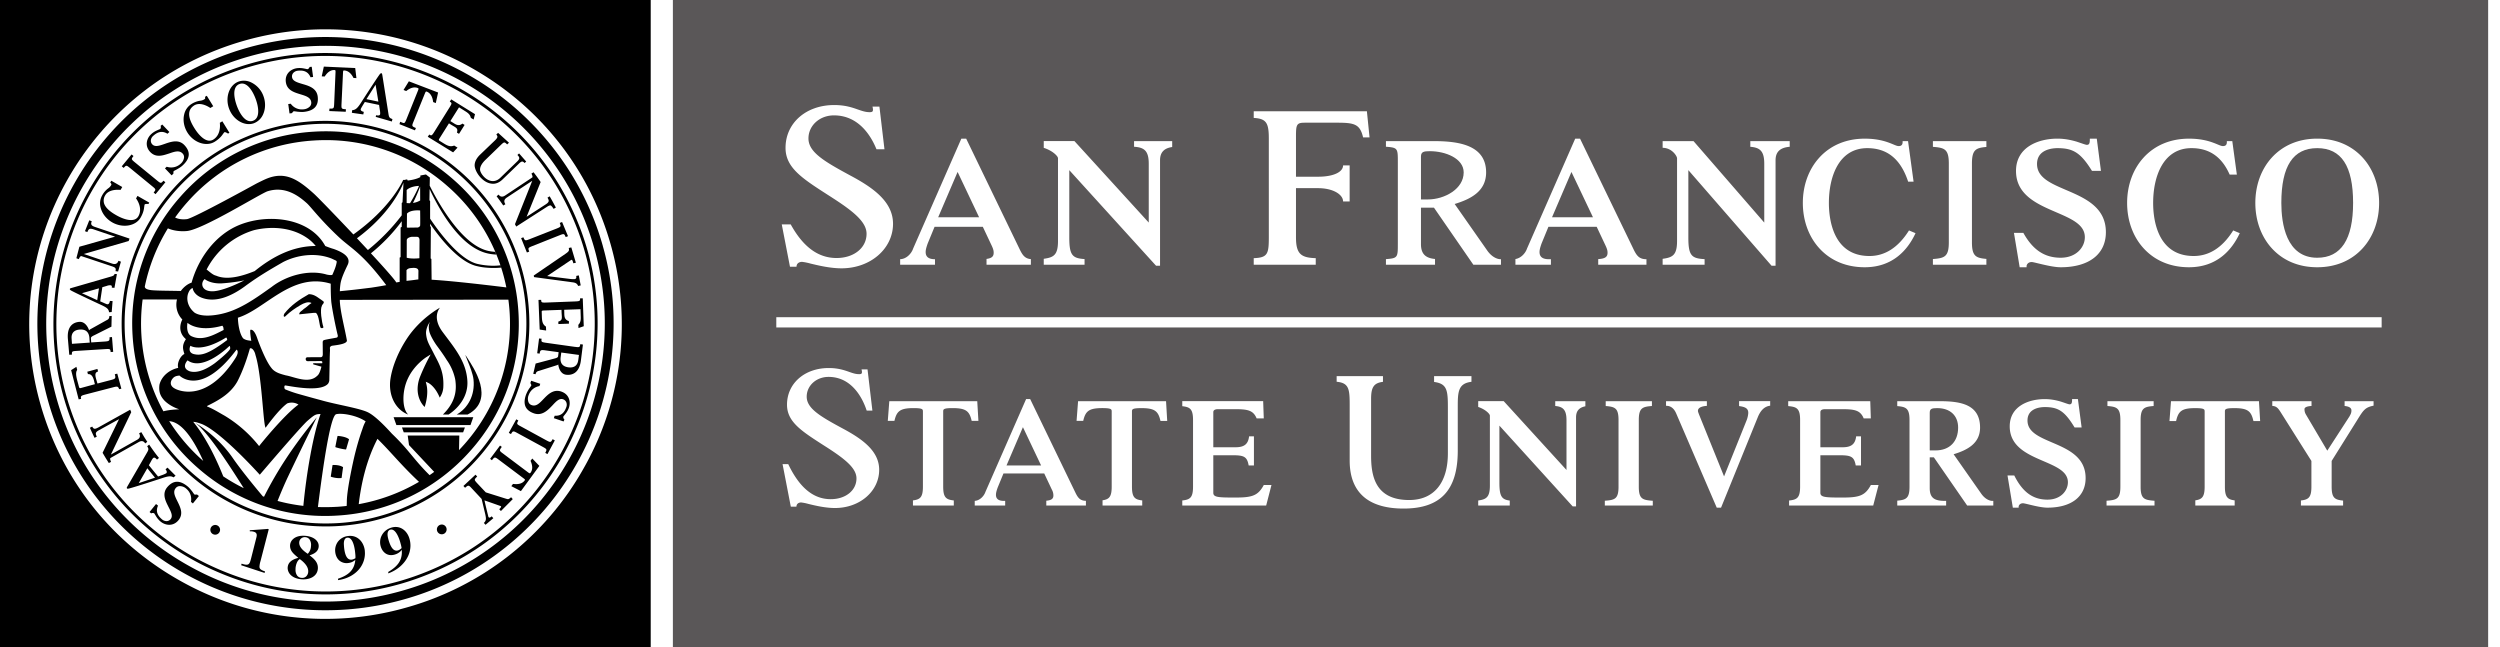 <svg xmlns="http://www.w3.org/2000/svg" width="112" height="29" fill="none" viewBox="0 0 112 29"><g clip-path="url(#a)"><path fill="#231F20" d="m70.401 7.704-.87 2.03h1.834l-.964-2.03ZM45.091 20.854h1.551l-.815-1.717-.736 1.717ZM42.9 7.704l-.87 2.03h1.834l-.963-2.03ZM65.573 7.725c0-.637-.831-.952-1.513-.952-.272 0-.401.024-.401.243v1.919h.311c.737 0 1.603-.464 1.603-1.21ZM86.79 18.284c-.23 0-.338.02-.338.206v1.688h.264c.622 0 1.008-.392 1.008-1.022 0-.538-.358-.872-.933-.872ZM103.812 11.547c1.067 0 1.607-.826 1.607-2.455 0-1.652-.525-2.455-1.607-2.455-1.081 0-1.608.803-1.608 2.455 0 .916.21 2.455 1.608 2.455Z" opacity=".75"/><path fill="#231F20" d="M30.145 0v29h81.324V0H30.145Zm71.636 7.055c.507-.552 1.209-.844 2.031-.844.821 0 1.523.292 2.03.844.479.522.742 1.245.742 2.037 0 .791-.263 1.514-.742 2.036-.507.553-1.209.845-2.03.845-.822 0-1.524-.292-2.031-.845-.479-.522-.742-1.245-.742-2.037 0-.791.263-1.514.742-2.036Zm-5.744 0c.507-.551 1.209-.843 2.03-.843.653 0 1.026.154 1.273.255.108.046.187.078.246.078.119 0 .177-.057.177-.176v-.046H100.008l.004.04.199 1.458h-.323c-.349-.795-.91-1.184-1.71-1.184-1.267 0-1.717 1.268-1.717 2.455 0 .714.176 2.377 1.818 2.377.688 0 1.276-.374 1.748-1.113l.022-.033.035.015.213.09.045.018-.022.044c-.323.676-.976 1.483-2.253 1.483-.821 0-1.523-.292-2.03-.845-.48-.522-.742-1.245-.742-2.036 0-.792.263-1.515.742-2.036Zm-3.933 2.448c-.837-.36-1.787-.77-1.787-1.845 0-1.068 1-1.447 1.857-1.447.275 0 .557.045.863.136l.178.06c.127.044.236.082.277.082.098 0 .132-.06.132-.231v-.046h.311l.006.04.182 1.404h-.402c-.508-.817-.845-1.019-1.547-1.019-.215 0-.915.052-.915.71 0 .606.605.866 1.305 1.166.835.358 1.78.763 1.78 1.89 0 .983-.757 1.57-2.025 1.57-.29 0-.698-.099-.995-.17-.141-.034-.263-.064-.301-.064-.16 0-.232.11-.232.187v.046h-.31l-.006-.038-.25-1.502h.421c.425.766.953 1.114 1.673 1.114.703 0 1.082-.474 1.082-.92 0-.565-.6-.823-1.297-1.123Zm-5.51 2.102c.516-.04.713-.097.713-.746V7.325c0-.65-.197-.707-.713-.746v-.257h2.396v.262c-.467.04-.647.12-.647.74v3.535c0 .62.18.7.647.74v.262h-2.396v-.256Zm-5.083-4.55c.507-.551 1.209-.843 2.03-.843.654 0 1.026.154 1.273.255.108.046.187.078.246.078.118 0 .177-.057.177-.176v-.046H85.481l.005.04.235 1.723.007.052h-.244l-.01-.032c-.335-.988-.932-1.469-1.822-1.469-1.268 0-1.718 1.268-1.718 2.455 0 .714.177 2.377 1.818 2.377.688 0 1.276-.374 1.75-1.113l.02-.033.036.015.213.09.044.018-.02.044c-.324.676-.977 1.483-2.255 1.483-.821 0-1.523-.292-2.03-.845-.479-.522-.743-1.245-.743-2.036 0-.792.264-1.515.744-2.036Zm-7.025-.733h1.383l.014.015 3.156 3.635V7.335c0-.569-.195-.726-.625-.758v-.255h1.765v.254c-.43.035-.634.228-.634.604v4.726h-.178l-.014-.016-3.715-4.268v3.015c0 .814.142.942.728.972v.252h-1.88v-.266c.43-.06.646-.147.646-.792V7.091c0-.096-.23-.469-.646-.469v-.3Zm-6.596 5.283c.248-.038.45-.26.521-.472l2.146-4.894.012-.028h.218l.011.026 2.403 4.968c.138.275.257.407.56.408v.248H71.6v-.253c.308-.019.418-.098.418-.282 0-.076-.007-.146-.085-.314l-.401-.851h-2.163l-.311.757-.01.029c-.039.118-.077.23-.077.346 0 .215.138.32.423.32h.087v.248h-1.59v-.256Zm-5.799-5.283h2.132c1.115 0 2.355.17 2.355 1.402 0 .856-.705 1.2-1.409 1.415l1.45 2.072c.202.296.448.402.61.402h.014v.248H66.006l-.013-.02-1.751-2.537h-.583v1.632c0 .475.243.629.63.666v.259H62.09v-.252c.546-.04.533-.078.533-.75V7.324c0-.673.014-.71-.533-.75v-.252Zm-5.924 5.244c.625-.022.676-.193.676-.932V6.211c0-.707-.11-.894-.676-.928v-.299h5.071l.003.043.11 1.08.004.05h-.289l-.008-.037c-.14-.554-.383-.623-1.14-.623h-1.472c-.357 0-.386.09-.386.604v1.816h.99c.711 0 1.12-.22 1.12-.507h.294v1.616h-.294c0-.315-.455-.596-1.12-.596h-.99v2.204c0 .744.226.912.885.932v.295h-2.778v-.295Zm-9.407.028c.425-.06.638-.15.638-.79V7.09c0-.096-.247-.343-.638-.466v-.303h1.375l.014.015 3.315 3.635V7.335c0-.582-.206-.734-.658-.76v-.253h1.708v.265c-.369.053-.544.245-.544.593v4.726h-.178l-.014-.016-3.874-4.267v3.014c0 .793.135.935.684.969v.255H46.76v-.267Zm-6.434.018c.276-.006.507-.248.583-.478l2.147-4.895.012-.028h.217l.012.026 2.402 4.968c.126.251.237.382.484.403v.253h-1.987v-.262c.233-.03.32-.11.32-.273 0-.076-.007-.146-.085-.314l-.401-.851h-2.162l-.312.757-.01.029c-.038.118-.077.23-.077.346 0 .214.137.319.418.32v.248h-1.561v-.249Zm-3.065-2.77-.183-.117c-1.136-.73-1.887-1.212-1.886-2.102 0-1.11.917-1.917 2.18-1.917.49 0 .806.11 1.059.199.186.065.347.121.533.121.063 0 .106-.012.125-.036.023-.027.026-.079.01-.158l-.011-.056h.309l.006.041.221 1.87h-.358c-.234-.579-.786-1.518-1.905-1.518-.64 0-1.142.454-1.142 1.034 0 .616.713 1.032 1.875 1.66.994.53 1.914 1.16 1.914 2.161 0 1.12-1.013 1.997-2.307 1.997-.51 0-1.042-.129-1.394-.214a2.418 2.418 0 0 0-.378-.076c-.108 0-.224.056-.242.18l-.005.04h-.291l-.007-.037-.361-1.86h.402c.557 1.01 1.23 1.505 2.053 1.505.778 0 1.344-.456 1.344-1.084 0-.527-.573-.998-1.56-1.632Zm.147 13.917c-.438 0-.893-.11-1.195-.184a2.082 2.082 0 0 0-.324-.065c-.092 0-.191.048-.206.155l-.005.034h-.249l-.007-.033-.354-1.826-.01-.047h.256l.01.023c.503 1.041 1.122 1.547 1.894 1.547.667 0 1.152-.391 1.152-.93 0-.451-.49-.854-1.338-1.399l-.157-.1c-.974-.626-1.617-1.04-1.617-1.803 0-.952.786-1.643 1.869-1.643.42 0 .69.094.908.17.159.056.297.105.457.105.054 0 .09-.01.107-.031.019-.023.022-.067.008-.136l-.01-.047H38.865l.004.035.209 1.766.005.044h-.255l-.01-.026c-.148-.447-.612-1.483-1.699-1.483-.549 0-.979.39-.979.886 0 .528.611.885 1.608 1.423.852.456 1.64.995 1.639 1.853 0 .96-.869 1.712-1.978 1.712Zm5.27-4.476c-.405 0-.423.051-.423.15v3.369c0 .492.134.581.475.618v.228H40.9v-.23c.32-.04.447-.137.447-.616v-3.369c0-.098-.018-.15-.423-.15-.61 0-.755.146-.854.573h-.297l.065-.848.003-.035h3.94l.002.035.05.848h-.301c-.099-.428-.243-.573-.854-.573Zm5.97 4.365h-1.774v-.216c.232-.02.318-.088.318-.236a.542.542 0 0 0-.071-.265l-.339-.719h-1.827l-.263.64-.008.024c-.033.1-.065.194-.065.293 0 .182.117.271.358.271h.055v.209h-1.364v-.21c.227-.013.416-.215.48-.404L45.96 17.9l.01-.023h.182l.01.023 2.028 4.194c.115.229.215.338.459.343v.21Zm3.341-3.791c-.098-.428-.242-.573-.853-.573-.405 0-.424.051-.424.15v3.369c0 .484.13.579.46.616v.23h-1.778v-.236c.294-.043.41-.152.41-.61v-3.37c0-.098-.018-.15-.423-.15-.61 0-.754.146-.853.573h-.298l.065-.848.003-.035H52.238l.003.036.05.848h-.302Zm4.743 3.762-.008.03h-3.758v-.228c.347-.036.482-.124.482-.619v-2.984c0-.494-.135-.582-.482-.62v-.226h3.625v.037l.026.734h-.321c-.15-.363-.4-.412-.978-.412h-.746c-.216 0-.216.105-.216.14v1.566h.999c.385 0 .564-.14.604-.49h.217v1.306h-.236c-.07-.396-.207-.458-.726-.458h-.858v1.68c0 .206.221.215.989.215.754 0 1.016-.083 1.273-.562h.344l-.23.891Zm9.19-5.514c-.584.07-.614.433-.614 1.088v1.998c0 1.77-.771 2.593-2.429 2.593-.743 0-1.324-.161-1.727-.479-.455-.36-.686-.92-.686-1.665V18.15c0-.717-.031-.995-.584-1.047v-.251h2.075v.255c-.415.05-.532.246-.532.77v2.537c0 .925.195 1.987 1.708 1.987 1.1 0 1.732-.763 1.732-2.094v-2.049c0-.772-.033-1.07-.618-1.146v-.26h1.674v.252Zm5.102 1.097c-.281.055-.417.213-.417.494v3.991H70.457l-.012-.013-3.272-3.606v2.547c0 .612.096.765.464.81v.224h-1.413v-.227c.347-.05.523-.132.523-.666v-3.135c0-.079-.203-.284-.523-.389v-.26h1.144l.011.013 2.8 3.07v-2.228c0-.47-.157-.608-.504-.638v-.216h1.35v.23Zm3.02 4.446h-2.148v-.215c.445-.032.614-.076.614-.63v-2.984c0-.537-.16-.595-.574-.629v-.217h2.07v.216c-.425.034-.588.087-.588.63v2.984c0 .558.172.598.627.632v.213Zm5.26-4.637v.164l-.031.005c-.232.04-.404.21-.528.521l-1.632 4.018-.01.024H76.91l-.01-.023-1.81-4.205c-.121-.276-.3-.334-.428-.334h-.024v-.208h1.83v.21c-.151.01-.4.052-.4.222 0 .036.015.073.03.113l.015.042 1.125 2.783 1.002-2.493c.053-.123.082-.277.082-.36 0-.212-.174-.265-.411-.298v-.22h1.394v.039Zm4.624 4.608-.007.03h-3.77v-.226c.355-.036.494-.121.494-.62v-2.985c0-.519-.148-.59-.533-.625v-.22h3.675l.002.036.024.734h-.32c-.15-.363-.399-.412-.979-.412h-.745c-.216 0-.216.105-.216.14v1.566h.999c.385 0 .563-.14.604-.49h.217v1.306h-.236c-.07-.396-.208-.458-.727-.458h-.857v1.68c0 .206.221.215.989.215.753 0 1.016-.083 1.273-.562h.345l-.232.891Zm5.372-.14v.17h-1.171l-.011-.017-1.48-2.142h-.186v1.379c0 .477.256.571.698.571h.037V22.649h-2.19v-.22c.395-.035.549-.102.549-.626v-2.984c0-.526-.154-.592-.549-.626v-.22h1.897c.942 0 1.813.142 1.813 1.183 0 .722-.59 1.012-1.185 1.194l1.226 1.75c.17.25.377.34.514.34h.038v.038Zm2.427.264c-.246 0-.59-.083-.84-.144-.12-.029-.223-.053-.255-.053-.136 0-.197.093-.197.158v.04h-.26l-.005-.034-.234-1.41h.303c.371.747.837 1.084 1.488 1.084.594 0 .915-.4.915-.778 0-.477-.508-.695-1.096-.948-.708-.304-1.51-.65-1.51-1.558 0-.901.846-1.22 1.568-1.22.232 0 .471.036.73.114l.15.05c.106.038.199.07.234.07.082 0 .111-.052.111-.196v-.039h.262l.004.034.162 1.237h-.315c-.446-.734-.73-.913-1.338-.913-.181 0-.772.044-.772.6 0 .513.51.732 1.102.986.705.301 1.502.644 1.502 1.595 0 .83-.64 1.325-1.71 1.325Zm4.795-.095h-2.149v-.215c.448-.032.62-.075.62-.63v-2.984c0-.539-.161-.595-.58-.63v-.216h2.07v.216c-.421.034-.583.09-.583.63v2.984c0 .556.172.598.622.631v.214Zm4.432-3.784c-.099-.433-.24-.58-.854-.58-.406 0-.424.052-.424.15v3.37c0 .472.123.573.437.613v.232H98.35v-.234c.298-.043.418-.15.418-.612v-3.37c0-.098-.02-.149-.424-.149-.613 0-.756.146-.855.58h-.297l.066-.856.003-.035h3.941l.001.036.052.855h-.301Zm5.382-.853v.162l-.031.007c-.35.076-.433.208-.678.6l-.042.068-1.127 1.802v1.153c0 .51.144.587.513.623v.223h-1.89v-.228c.337-.038.47-.13.47-.618V20.65l-1.373-2.177c-.134-.213-.207-.275-.38-.289v-.21h1.758v.213c-.153.01-.315.043-.315.143 0 .096.021.171.072.253l.949 1.607.992-1.531.004-.008c.054-.097.086-.155.086-.265 0-.112-.104-.178-.306-.198v-.215h1.298v.038Zm.362-3.341h-71.92v-.459h71.92v.459Z" opacity=".75"/><path fill="#000" d="M0 0v29h29.152V0H.001Zm26.153 20.971a13.164 13.164 0 0 1-7.972 6.254 13.233 13.233 0 0 1-10.08-1.19C5.005 24.31 2.77 21.493 1.809 18.1-.177 11.095 3.938 3.789 10.98 1.813a13.243 13.243 0 0 1 10.085 1.195c3.096 1.725 5.33 4.542 6.29 7.932a13.05 13.05 0 0 1-1.202 10.031Z"/><path fill="#000" d="M9.62 23.52a.217.217 0 1 0 .042.432.217.217 0 0 0 .196-.237.218.218 0 0 0-.238-.196ZM19.804 23.5a.218.218 0 1 0-.026.436.217.217 0 0 0 .23-.204.218.218 0 0 0-.204-.233ZM12.04 23.71l-.042-.013.004-.004c-.016.005-.113.012-.703.054l-.111.01.004.048a.462.462 0 0 1 .191.022c.052.016.087.043.104.078.03.061.01.14-.017.238l-.217.858c-.074.282-.095.36-.429.251l-.02.07c.012.005 1.04.343 1.05.345l.019-.068c-.142-.047-.206-.086-.234-.142a.16.16 0 0 1-.015-.065.958.958 0 0 1 .046-.252l.37-1.43ZM13.703 24.007c-.313-.03-.485.062-.575.146a.401.401 0 0 0-.132.256c-.018.255.136.386.332.551l.036.03-.022.007c-.298.085-.438.216-.454.425-.012.172.104.479.61.53.337.031.714-.105.742-.477.017-.248-.128-.411-.353-.582l-.019-.014.023-.008c.25-.081.372-.204.386-.385.018-.246-.218-.444-.574-.479Zm.105 1.612a.306.306 0 0 1-.093.205.263.263 0 0 1-.21.064.262.262 0 0 1-.191-.1.434.434 0 0 1-.075-.254l.002-.085c.01-.116.06-.33.187-.398l.002-.002h.006l.002.003c.26.192.385.383.37.567Zm.125-1.16a.53.53 0 0 1-.14.346l-.003.003h-.007l-.004-.003c-.183-.124-.39-.295-.373-.513a.24.24 0 0 1 .077-.161.252.252 0 0 1 .199-.065.254.254 0 0 1 .183.098.44.44 0 0 1 .068.295ZM15.596 24.013a.658.658 0 0 0-.46.259.654.654 0 0 0-.118.452c.016.159.08.295.182.386a.505.505 0 0 0 .408.112.548.548 0 0 0 .288-.121l.021-.018-.002.03c-.048.417-.291.654-.769.812 0 .005-.001.055-.003.065.416-.055.778-.255.994-.553.14-.194.213-.42.212-.655l-.005-.108c-.038-.368-.306-.715-.748-.661Zm.327.988v.003l-.003.006-.022.011a.373.373 0 0 1-.135.05.21.21 0 0 1-.176-.051c-.091-.08-.149-.252-.175-.525l-.008-.124c0-.1.016-.175.05-.222a.14.14 0 0 1 .101-.06.18.18 0 0 1 .148.05c.154.137.197.515.205.59.013.122.02.19.015.272ZM17.5 23.649a.698.698 0 0 0-.408.358.657.657 0 0 0-.037.467c.076.268.311.483.664.36a.597.597 0 0 0 .264-.18L18 24.63l.001.03.002.102c-.01.37-.203.62-.607.859l-.002.067c.401-.145.722-.423.882-.762.07-.147.107-.3.112-.456a1.084 1.084 0 0 0-.043-.332c-.1-.357-.423-.638-.847-.489Zm.49.903-.001.006-.017.015c-.039.031-.078.064-.128.081a.207.207 0 0 1-.18-.012c-.103-.058-.19-.214-.264-.475-.013-.05-.04-.15-.038-.243.003-.083.03-.161.112-.19.258-.091.424.444.455.552l.006.023c.028.102.045.162.056.24v.003ZM11.376 5.52a.739.739 0 0 0 .408-.39c.113-.246.121-.547.019-.823a1.083 1.083 0 0 0-.548-.614.737.737 0 0 0-.564-.039c-.42.152-.615.708-.428 1.214.185.505.696.804 1.113.653Zm-.831-1.585a.315.315 0 0 1 .186-.171.316.316 0 0 1 .252.011c.25.116.413.5.472.66.146.398.193.862-.119.975a.325.325 0 0 1-.253-.011c-.25-.116-.413-.498-.472-.658-.058-.159-.183-.556-.066-.806ZM7.773 21.387l.093-.075-.36-.362-.091.074c.038.046.09.131.03.179a1.046 1.046 0 0 1-.187.082l-.177.063-.412-.505.09-.162.014-.026c.023-.043.06-.11.092-.137.02-.015.065-.049.168.073l.09-.074a6.77 6.77 0 0 1-.2-.257 13.86 13.86 0 0 1-.24-.341l-.09.072c.067.105.074.145-.001.275l-.885 1.525c-.025.045-.038.066-.019.088.012.019.035.017.062.012.107-.01 1.463-.454 1.463-.454.29-.097.433-.135.56-.05Zm-1.557.257.384-.666.344.422-.728.244ZM8.813 22.154c-.083.013-.1 0-.1 0a.606.606 0 0 1-.065-.084l-.04-.057c-.064-.08-.124-.156-.194-.214-.353-.295-.653-.287-.918.024-.225.267-.111.558.015.81l.039.079c.113.22.21.41.092.548a.235.235 0 0 1-.178.086.318.318 0 0 1-.203-.076c-.194-.162-.299-.353-.182-.617l-.089-.073-.272.336-.017.022.072.064.018-.011c.04-.016.095-.01.12.01.007.006.021.032.035.054l.047.077c.053.087.12.166.195.23.221.185.566.228.8-.047.223-.263.121-.53-.013-.803l-.029-.059c-.113-.23-.211-.425-.069-.591a.229.229 0 0 1 .18-.084.437.437 0 0 1 .282.11c.21.177.249.396.217.596l.085.07.254-.313.016-.02-.086-.069-.012.002ZM4.955 20.515l1.263-.712c.118-.067.214-.052.28.052l.008.01.092-.071-.13-.202-.137-.232-.1.053c.035.063.045.115.03.163-.012.047-.052.089-.116.125l-1.178.664.908-1.89.005-.01-.048-.11-1.43.797c-.09.048-.143.064-.18.054-.03-.008-.06-.035-.091-.095l-.104.053c.022.048.072.165.102.23l.106.222.102-.054c-.04-.077-.051-.125-.04-.164.013-.042.054-.08.134-.123l.901-.497-.737 1.508.145.244.135.215.1-.052-.005-.011c-.018-.042-.06-.143-.015-.167ZM3.223 15.887c-.009-.14-.003-.154.214-.167l1.282-.08c.22-.014.227 0 .238.132l.113-.01-.053-.662-.111.01c.01.16-.015.178-.232.192l-.588.039-.013-.185c-.006-.055.055-.094.169-.146l.735-.369.015-.006.012-.481-.109.009v.005c.01.13-.091.162-.129.182l-.725.404a.16.16 0 0 0-.05.046c-.048-.15-.187-.397-.432-.381-.266.018-.564.183-.518.76l.062.714.12-.006Zm.353-1.123c.266-.017.403.113.428.357 0 0 .012.189.017.228l-.797.054-.016-.229c-.02-.242.099-.392.368-.41ZM3.161 13.001c.081.061 1.353.652 1.353.652.278.127.353.189.372.336l.118-.01.04-.49-.121-.008v.002c-.01.058-.035.154-.111.148-.028 0-.078-.024-.153-.056 0-.002-.126-.056-.17-.075l.095-.633.19-.056.027-.01c.05-.015.1-.024.144-.021.02.001.08 0 .063.096l-.001.01.12.01.11-.617-.103-.007c-.026.075-.058.088-.205.13l-1.721.498c-.051.014-.074.02-.079.049-.004.022.011.035.032.052Zm1.272-.083-.077.529-.685-.312.762-.217ZM3.536 11.597c.019-.041.063-.139.114-.122l1.377.46c.13.045.183.08.148.205v.008l.116.015.126-.44-.11-.04c-.024.067-.058.11-.104.13-.044.022-.104.02-.174-.003l-1.278-.43 2-.579.012-.002.004-.011.028-.077.007-.02-.022-.01-1.531-.516c-.188-.064-.181-.137-.139-.255L4 9.87l-.194.487.108.04c.054-.143.101-.18.277-.122l.966.327-1.588.448-.01.004-.006.01-.132.505.11.04c.001-.004.002-.008.005-.012ZM5.027 9.962c.468.267 1.052.17 1.273-.214.093-.16.131-.295.146-.38.008-.038.01-.077.017-.112a.493.493 0 0 1 .016-.091c.018-.031.092-.029.157-.027l.014.001.008-.012.017-.03.012-.02-.02-.011-.507-.29-.065.113c.123.17.277.5.103.802a.317.317 0 0 1-.2.152c-.267.071-.639-.116-.786-.2-.32-.18-.5-.357-.553-.543a.448.448 0 0 1 .056-.353c.126-.216.429-.264.686-.239l.076-.13-.47-.27-.02-.013-.013.021-.026.044-.008.015.01.012.008.01c.03.038.044.06.022.097a.426.426 0 0 1-.137.147l-.029.023a.958.958 0 0 0-.242.298.726.726 0 0 0-.059.557c.071.263.259.496.514.643ZM5.817 7.52l1.016.834c.158.129.155.143.05.272l.086.072.44-.532-.085-.071c-.107.124-.119.129-.277 0l-1.016-.832c-.157-.129-.153-.142-.05-.272l-.086-.072-.44.532.087.072c.105-.124.119-.13.275-.002ZM7.523 6.893l.063-.02c.243-.084.451-.154.598.008a.23.23 0 0 1 .06.19.441.441 0 0 1-.148.262.619.619 0 0 1-.627.136l-.078.073v.001l.28.294.02.018.078-.076v-.012c-.002-.085.012-.099.012-.1a.925.925 0 0 1 .095-.052l.06-.033c.087-.05.17-.1.237-.162.342-.31.374-.606.098-.908-.234-.259-.539-.183-.808-.095l-.084.03c-.235.082-.436.152-.558.019a.236.236 0 0 1-.062-.19.31.31 0 0 1 .103-.188c.187-.17.391-.25.64-.096l.086-.078-.3-.315-.021-.02-.074.062.01.02c.01.042-.002.095-.027.117-.007.006-.034.016-.058.026-.023.01-.052.022-.083.037a.907.907 0 0 0-.255.163c-.214.193-.303.527-.06.794.235.256.513.191.803.095ZM9.616 6.352c.157-.096.255-.197.31-.263.024-.03.047-.063.068-.091a.499.499 0 0 1 .058-.073c.031-.018.094.018.152.052l.012.007.012-.006.03-.018.02-.012-.013-.02-.304-.494-.113.067c.025.21.002.571-.294.753a.32.32 0 0 1-.25.039c-.269-.064-.505-.407-.594-.551-.194-.308-.268-.55-.224-.738.026-.116.1-.21.217-.284.215-.13.505-.028.72.118l.13-.078-.277-.45-.013-.019-.02.012-.044.027-.015.01.003.014.002.014c.008.047.002.059-.036.082a.422.422 0 0 1-.19.063l-.037.006a.995.995 0 0 0-.356.146.737.737 0 0 0-.319.463c-.063.263-.01.558.144.808.282.456.842.647 1.22.416ZM13.4 4.206l.064.02c.244.074.456.139.48.355a.24.24 0 0 1-.063.19.444.444 0 0 1-.273.126.614.614 0 0 1-.583-.25l-.112.014.054.396.004.026.11-.015.007-.01c.049-.07.068-.073.07-.073.014-.002.057.004.105.01l.07.01c.099.009.195.017.287.007.459-.053.659-.274.614-.68-.04-.346-.33-.463-.602-.545l-.086-.025c-.239-.071-.444-.132-.463-.311a.23.23 0 0 1 .06-.188.31.31 0 0 1 .194-.094c.251-.03.463.026.575.292l.115-.013-.058-.43-.005-.027-.096.008-.004.02c-.017.041-.058.076-.091.08a.312.312 0 0 1-.062-.012c-.024-.005-.054-.012-.089-.018a.967.967 0 0 0-.303-.016c-.287.033-.555.252-.515.61.04.344.305.453.596.543ZM14.984 3.139c.04.002.05.011.048.093l-.062 1.432c-.01.197-.02.208-.21.201l-.009.11.739.032.007-.112c-.196-.013-.206-.022-.198-.222l.068-1.426c.004-.083.014-.09.056-.089.166.008.306.121.414.335l.13.007-.054-.452-1.406-.064-.094.437.133.007c.127-.2.274-.297.438-.29ZM15.764 5.054l.512.073.022-.116c-.058-.014-.153-.046-.137-.12.006-.026.044-.093.086-.163l.098-.16.638.133.03.205.005.027c.01.05.02.142.011.184-.006.024-.018.08-.18.046l-.017.073.723.208.026-.11c-.12-.042-.15-.067-.175-.214l-.278-1.759c-.01-.05-.015-.074-.041-.08-.021-.005-.039.009-.06.029-.073.077-.842 1.273-.842 1.273-.165.26-.254.343-.409.354l-.012.117Zm1.062-1.26.125.76-.534-.113.409-.646ZM18.633 5.736v-.001c-.183-.076-.189-.088-.114-.273l.522-1.29c.033-.076.046-.081.084-.065.156.063.251.22.28.465l.118.046.104-.474-1.31-.501-.239.388.12.048c.19-.151.364-.197.519-.135.037.016.043.027.013.104l-.534 1.326c-.075.184-.09.152-.269.081l-.03.108.692.276.044-.103ZM19.458 5.905c-.118.186-.132.18-.228.122l-.066.1 1.118.689.017.01.014-.014.184-.199-.15-.092c-.16.063-.278.023-.469-.097l-.19-.118c-.041-.025-.039-.044.018-.132l.407-.648.083.052c.22.137.341.16.274.36l.094.059.25-.4-.098-.06c-.177.144-.316.028-.456-.06l-.084-.052.388-.617.275.172c.113.07.227.15.253.3l.126.075.058-.224.004-.017-.015-.009-1.05-.653-.066.1c.095.06.109.072-.008.258l-.683 1.095ZM21.55 7.973c.173.178.363.257.537.26.148.001.29-.063.425-.192l.73-.705c.07-.07.116-.099.154-.099.03 0 .06.02.107.066l.07-.066-.318-.364-.075.07c.106.109.119.166-.009.29l-.753.729c-.262.255-.55.148-.731-.036-.088-.089-.183-.235-.181-.333.002-.131.081-.275.241-.43l.695-.673c.146-.14.16-.136.278-.02l.082-.076-.487-.442-.081.075c.033.036.048.067.05.097-.002.043-.033.092-.101.158l-.669.641c-.163.157-.247.318-.25.48 0 .164.12.402.285.57ZM23.84 7.954l-1.212.806c-.113.074-.21.065-.282-.031l-.01-.011-.088.076.145.194.153.218.096-.057c-.04-.062-.055-.116-.045-.163.01-.05.047-.094.108-.135 0 0 .912-.603 1.139-.75l-.77 1.934-.003.01.056.105 1.366-.878c.086-.056.14-.076.177-.067.03.007.096.094.132.153l.1-.06-.154-.287-.123-.216-.098.06c.046.075.061.123.052.163-.01.042-.048.083-.123.133l-.864.56.629-1.557-.163-.233-.154-.204-.096.059a.04.04 0 0 0 .006.012c.02.042.068.139.026.166ZM24.948 10.235l-1.23.483c-.19.075-.205.068-.27-.087l-.101.037v.002l.258.642.105-.04c-.059-.154-.058-.168.131-.244l1.238-.492c.19-.076.2-.065.264.085l.104-.04-.265-.634-.106.04c.061.158.061.171-.128.248ZM25.607 11.64c.017-.005.043.01.078.155l.114-.024-.204-.687-.115.025c.03.123.007.156-.16.271l-1.396.955-.013.008.004.017.007.039.005.016.016.002 1.695.229c.156.018.22.062.262.165l.115-.025v-.002l-.085-.447-.115.024c.012.08.005.126-.068.143-.014.003-.1.007-.226-.01l-1.01-.126 1.04-.698c.02-.014.04-.027.056-.03ZM25.753 15.539l-1.285-.181c-.223-.032-.222-.046-.205-.184l-.113-.01-.084.662.11.017c.023-.163.05-.176.267-.145l.583.08-.023.184c-.006.054-.074.08-.195.109l-.796.212-.016.004-.107.46.106.017c.019-.13.123-.141.165-.154l.792-.25a.14.14 0 0 0 .058-.033c.017.156.103.426.346.46.265.035.598-.067.669-.641l.09-.71-.118-.018c-.02.139-.028.15-.244.12Zm.153.59c-.03.239-.177.363-.444.327-.264-.037-.372-.192-.347-.437 0 0 .026-.187.03-.226l.792.108-.03.227ZM25.164 17.548c-.328-.119-.558.064-.77.283l-.046.047c-.176.186-.327.346-.533.27a.229.229 0 0 1-.142-.14.43.43 0 0 1 .008-.301.617.617 0 0 1 .487-.41l.036-.102-.383-.13-.025-.007-.035.103.007.011c.042.074.035.093.035.094-.005.014-.03.05-.057.09l-.041.056a1.503 1.503 0 0 0-.134.255c-.158.43-.045.71.34.848.327.12.578-.082.772-.286l.063-.064c.168-.182.314-.338.483-.276.07.026.118.074.143.138a.298.298 0 0 1-.002.215c-.085.238-.228.402-.52.382l-.038.11.412.139.027.007.036-.088-.018-.013c-.028-.034-.042-.086-.03-.118.003-.006.021-.03.038-.05a1.67 1.67 0 0 0 .056-.07.98.98 0 0 0 .15-.262c.098-.27.02-.607-.32-.73ZM24.486 19.732l-1.164-.636c-.18-.096-.18-.11-.101-.258l-.093-.052-.334.606.098.055c.082-.143.093-.151.273-.054l1.165.634c.178.098.176.111.098.261v.001l.098.055v-.001l.33-.613-.098-.055c-.081.146-.092.154-.272.057ZM23.768 20.644c.1.222.1.403-.001.536-.025.032-.038.035-.104-.014l-1.137-.854c-.16-.117-.163-.132-.046-.29v-.001l-.079-.06-.443.594.08.064c.116-.153.132-.153.29-.036l1.133.85c.066.048.066.062.042.094-.1.135-.275.185-.52.152l-.076.101.43.222.826-1.13-.317-.33-.078.102ZM22.68 22.346l-.917-.288-.39-.414c-.136-.15-.136-.16.006-.295l-.076-.083-.542.506.074.081c.144-.127.16-.127.295.02-.001 0 .405.433.447.48l.165.695.003.016c.034.168.048.256-.068.364l.075.083.35-.296-.076-.084-.001.002c-.06.058-.104.07-.131.042-.008-.01-.02-.03-.028-.078 0 0-.134-.537-.16-.677.139.044.678.237.678.237.046.014.055.022.058.024.009.008.028.032-.076.132l.075.082.531-.534-.075-.085c-.11.1-.126.096-.217.07ZM5.337 17.435l.1-.022-.183-.674-.112.028c.056.187.026.206-.174.258l-.6.157-.02-.061c-.068-.24-.144-.425.046-.479l-.03-.114-.454.125.029.108c.158-.015.246.126.295.39l.02.06-.612.167c-.078.021-.088.023-.121-.11-.066-.258-.174-.546-.063-.695l-.036-.14-.22.14-.016.01.005.016.333 1.293.11-.022c-.033-.127.008-.148.195-.197l1.233-.32c.192-.05.228-.05.275.082ZM25.767 13.504l-1.293.05c-.22.008-.224-.008-.23-.12l-.12.002.053 1.307v.02l.02.004.27.04-.008-.174c-.143-.098-.176-.217-.183-.441l-.007-.223c-.002-.048.015-.057.12-.06 0 0 .642-.024.766-.027l.003.098c.011.259.06.37-.145.427l.003.11.473-.018-.004-.115c-.22-.064-.2-.244-.206-.407l-.003-.099.73-.026.011.323c.006.132.002.27-.108.377l.008.145.22-.077.016-.006-.001-.018-.044-1.232-.12.002c.002.111.001.129-.22.138Z"/><path fill="#000" d="M9.98 3.273C3.758 5.797.759 12.888 3.296 19.078a12.018 12.018 0 0 0 2.681 4.007 12.198 12.198 0 0 0 3.887 2.588 12.155 12.155 0 0 0 9.322.054 12.096 12.096 0 0 0 4.028-2.665 12.104 12.104 0 0 0 2.601-3.866 12.05 12.05 0 0 0 .957-4.55 11.952 11.952 0 0 0-.903-4.727C23.332 3.73 16.205.75 9.981 3.273Zm15.712 15.873a11.979 11.979 0 0 1-6.557 6.46 12.026 12.026 0 0 1-9.221-.053 12.055 12.055 0 0 1-3.846-2.56 11.883 11.883 0 0 1-2.65-3.964c-2.51-6.124.456-13.138 6.612-15.635 6.157-2.497 13.207.453 15.717 6.575a11.847 11.847 0 0 1-.055 9.177Z"/><path fill="#000" d="M23.008 10.993c-1.942-4.62-7.303-6.807-11.95-4.873a9.045 9.045 0 0 0-4.92 4.936 8.975 8.975 0 0 0 .023 6.948c1.941 4.62 7.3 6.809 11.946 4.877 4.646-1.935 6.845-7.268 4.9-11.888Zm-4.952 11.766c-4.578 1.904-9.859-.253-11.773-4.807a8.848 8.848 0 0 1-.022-6.846A8.913 8.913 0 0 1 11.11 6.24c4.579-1.905 9.86.25 11.775 4.803 1.915 4.552-.251 9.808-4.83 11.715Z"/><path fill="#000" d="M27.006 11.017a12.713 12.713 0 0 0-2.34-4.532 12.872 12.872 0 0 0-3.777-3.183 12.948 12.948 0 0 0-9.81-1.162C4.23 4.062.23 11.169 2.16 17.983a12.72 12.72 0 0 0 2.342 4.534A12.879 12.879 0 0 0 8.28 25.7a12.925 12.925 0 0 0 9.801 1.157 12.8 12.8 0 0 0 4.555-2.327 12.84 12.84 0 0 0 3.2-3.756 12.79 12.79 0 0 0 1.552-4.676 12.67 12.67 0 0 0-.383-5.08Zm-.01 5.031a12.406 12.406 0 0 1-1.505 4.533 12.459 12.459 0 0 1-7.516 5.896 12.47 12.47 0 0 1-9.5-1.12A12.495 12.495 0 0 1 4.81 22.27a12.31 12.31 0 0 1-2.268-4.395C.67 11.272 4.549 4.383 11.188 2.52a12.543 12.543 0 0 1 9.507 1.127 12.498 12.498 0 0 1 3.662 3.085 12.315 12.315 0 0 1 2.267 4.393c.457 1.614.582 3.27.372 4.923Z"/><path fill="#000" d="M23.225 13.966a8.542 8.542 0 0 0-2.914-5.923A8.625 8.625 0 0 0 14.046 5.9a8.614 8.614 0 0 0-5.952 2.898 8.526 8.526 0 0 0-2.154 6.234 8.54 8.54 0 0 0 2.914 5.923 8.625 8.625 0 0 0 6.266 2.142 8.62 8.62 0 0 0 5.952-2.899 8.53 8.53 0 0 0 2.153-6.233ZM8.39 9.061a8.22 8.22 0 0 1 5.68-2.767 8.227 8.227 0 0 1 5.978 2.045 8.156 8.156 0 0 1 2.636 4.537c-1.073-.132-2.489-.294-3.348-.345l-.01-.93-.033-.022.009-1.415-.033-.028v-.113c.37.543 1.275 1.747 2.14 1.909.002 0 .412.112 1.04.058l-.034-.104c-.493.064-.974-.052-.98-.053-.821-.153-1.78-1.46-2.166-2.035v-.787l-.03-.041.008-.5c.45.966 1.392 2.637 2.633 2.891.12.025.238.039.352.043a27.405 27.405 0 0 1-.051-.122 2.008 2.008 0 0 1-.298-.04c-1.206-.255-2.286-2.229-2.633-2.924l.007-.365-.167-.13v-.008l-.009.002-.002-.002v.002l-.248.046v.07s-.17.11-.565.155l-.028-.052-.145.03-.027-.012c-.06.136-.592 1.279-2.235 2.45-.816-.865-1.615-1.69-1.777-1.834-.723-.652-1.28-.993-2.088-.673-.163.064-.487.231-.487.231S8.662 9.782 8.375 9.817c-.307.037-.481-.046-.53-.074.169-.235.35-.463.545-.682Zm10.357-.671a5.871 5.871 0 0 1-.378.713c-.09.002-.151-.007-.151-.007v-.584c.174-.155.44-.18.552-.184a2.22 2.22 0 0 1-.023.062Zm.042.052.033-.078.002.616a.835.835 0 0 1-.323.112c.12-.235.212-.453.288-.65Zm-.568 3.104.002-.782a.1.1 0 0 1 .019-.06c.051-.074.194-.094.194-.094h.247c.12 0 .112.154.112.154l-.005.804c.001 0-.343.043-.569-.022Zm.525.61c-.002.057-.003.196-.004.363-.031.002-.058.005-.08.008-.191.029-.316.04-.451.056v-.479a.243.243 0 0 1 .154-.09c.162-.018.388-.043.381.142Zm-.035-1.963-.438.006a.138.138 0 0 1-.046-.01l.006-.62c.173-.187.59-.14.59-.14s.008.623 0 .674c-.006.051-.086.09-.112.09Zm-3.763.96c-.142-.037-.376-.132-.376-.132-.672-1.237-2.469-1.462-3.767-.975-1.17.438-1.933 1.568-2.222 2.618-.162.047-.348.186-.482.372-.532-.012-.934-.011-1.232-.03-.14-.009-.405-.037-.379-.186a8.116 8.116 0 0 1 1.032-2.59c.003.002.343.167.853.12.72-.069 3.313-1.689 3.614-1.782.786-.244 1.38.198 1.763.541.173.157.588.724 1.422 1.507.545.513 1.03.69 2.13 2.159-.084.015-.259.05-.669.112-.561.068-.628.081-1.41.16.001-.078.009-.186.025-.31.035-.269.2-.605.33-.881.18-.387-.358-.603-.632-.703Zm-1.16 5.028c.03 0 .41-.005.586-.004.06 0 .076.029.06.095v.003l-.385-.003a.02.02 0 0 0-.02.018v.014c-.001.01.006.02.016.023l.355.1c-.04.162-.098.344-.19.41-.382.373-1.013.047-1.403-.02-.238-.064-.5-.129-.653-.34-.282-.344-.617-1.286-.617-1.286-.06-.186-.173-.453-.32-.415-.028.042.03.47.043.492-.134-.014-.262-.028-.367-.11-.164-.204-.229-.644-.235-.925 1.226-.375 2.414-2.057 4.159-1.523 0 0-.004.46.024.807.039.344.191 1.108.288 1.497 0 0 .024.079-.037.108-.018.01-.482.084-.58.116-.044.015-.056.073-.056.084l.005.535c0 .063-.008.146-.096.146l-.582.002c-.081 0-.088.062-.088.078 0 0-.004.098.092.098Zm-.976 4.371a16.91 16.91 0 0 0-.984 1.702c-.019-.008-.037-.014-.055-.02-.182-.216-.925-1.104-1.351-1.724-.681-.993-1.684-1.571-1.684-1.571.533.373 1.45 1.768 2.183 2.932a8.371 8.371 0 0 1-.919-.53c-.363-.904-.823-1.807-1.344-2.441.126.002.254.052.383.096.882.36 2.597 2.272 2.597 2.272s1.842-2.163 2.143-2.421c.321-.276.36-.293.579-.3-.338.954-.632 2.658-.77 4.116a8.025 8.025 0 0 1-1.155-.221c.142-.356.306-.747.479-1.11.533-1.126 1.278-2.637 1.278-2.637s-.727.864-1.38 1.857Zm-4.235-5.49c-.269-.131-.178-.598-.178-.598.291.23.835.334 1.56.128.058.058.052.112.06.191-.354.172-.929.527-1.442.278Zm1.555.058s.042.024.047.112c-.81.609-1.157.72-1.508.628-.285-.085-.14-.37-.14-.37s.466.332 1.6-.37Zm-1.729 1.023c.706.52 1.88-.648 1.88-.648.04.036.027.135.027.135-.091.18-.687.642-.687.642-.304.22-.74.472-1.123.362-.416-.158-.097-.491-.097-.491Zm2.147-.417.048-.063s.145.075-.052.384c-1.362 2.128-2.7 1.368-2.7 1.368-.349-.177-.122-.443-.122-.443.09-.12.19-.132.315-.148 0 0 .934.97 2.51-1.098Zm1.058 4.259a5.765 5.765 0 0 0-1.548-1.363c-.247-.137-.517-.31-.78-.41l-.003-.024c.525-.258 1.038-.543 1.348-1.082 0 0 .305-.543.57-1.495.105-.052.224.144.248.288.287.896.347 3.118.455 3.264.023-.025.562-.794.97-1.09a.57.57 0 0 1 .504.052c-.646.464-1.73 1.81-1.764 1.86Zm3.019-7.687c-.805-.234-1.804.05-2.458.557-.791.563-1.502 1.075-2.373 1.233-.38.07-.811.087-1.075-.078-.258-.209-.384-.521-.305-.824.053-.16.104-.23.213-.287.024.173.168.343.39.432.705.282 1.487-.149 2.032-.562.527-.382.973-.65 1.636-1.031.648-.33 1.48-.43 2.175-.152l.176.083c.043.02.04.035.04.035.005.009.01.02.004.053-.038.21-.112.365-.188.545-.022.044-.22.01-.267-.004Zm-4.652.394c.55-.038.971-.132.971-.132s-.93.49-1.436.49c-.507 0-.528-.396-.339-.547 0 0 .254.227.804.19Zm-.72-.615a3.518 3.518 0 0 1 2.132-1.768c.793-.187 1.69-.123 2.377.356.128.086.285.232.38.356-1.03 0-1.941.48-2.733 1.123-.551.224-1.233.424-1.734.204-.146-.027-.31-.197-.421-.271Zm7.362-.729a7.79 7.79 0 0 0 1.38-1.436v.252l-.05.029v1.327l-.042.02v1.088l-.15.026c-.091-.153-.56-.68-1.138-1.306Zm-.135-.147-.491-.526c1.372-1.017 1.908-2.054 2.085-2.489l-.043.877-.036.032v.552a8.994 8.994 0 0 1-1.515 1.554ZM6.39 13.415l1.54.001a.95.95 0 0 0 .239.898s-.29.5.16.88c-.157.246-.16.39-.067.665-.163.069-.345.393-.278.622-.371.077-.744.354-.84.754-.041.316.038.517.24.728.185.176.42.3.646.373-.202.013-.434.02-.71.09a8.147 8.147 0 0 1-.985-3.416 8.294 8.294 0 0 1 .055-1.595Zm1.19 5.45.03.006c.561.064 1.075.838 1.496 1.78a8.259 8.259 0 0 1-1.526-1.785Zm7.514 3.84c-.285.017-.57.02-.851.01.22-1.756.553-4.095.82-4.159.269-.064.94.057 1.318.322-.07.123-.104.215-.147.348-.146.407-.271.85-.373 1.286 0 0-.316 1.365-.323 1.943 0 .065-.004.136-.007.211-.145.017-.29.03-.437.04Zm1.817-3.045c.59.575 1.046 1.164 1.86 1.927-.83.488-1.74.826-2.7 1 .106-.89.333-1.955.84-2.927Zm3.862.278a8.914 8.914 0 0 1-.209.227l.013-.653h-2.312l.059.428 1.128 1.2c-.068.05-.137.099-.206.147-.724-.715-.925-1.129-1.685-1.854-.183-.2-.69-.758-1.055-.95-.364-.193-1.441-.355-2.121-.554 0 0-.362-.095-.97-.267a5.288 5.288 0 0 1-.64-.22c-.009-.006-.036-.032-.036-.099s.03-.075.038-.076c.232.03 1.57.32 1.918-.075a.317.317 0 0 0 .058-.151l.02-1.074-.002.003.003-.01a7.177 7.177 0 0 1 .009-.235c.003-.059-.003-.1-.003-.141 0-.056.065-.082.069-.086.038-.025.726-.056.691-.253-.096-.55-.31-1.333-.317-1.811l7.552-.01a8.138 8.138 0 0 1-2.002 6.515Z"/><path fill="#000" d="M14.913 20.831c-.008.001-.015.007-.017.015l-.077.495a.017.017 0 0 0 .012.019c.01.003.238.082.46.056a.018.018 0 0 0 .015-.016c.036-.283.062-.457.063-.459a.018.018 0 0 0-.008-.017c-.156-.106-.436-.093-.448-.093ZM15.628 19.672c-.158-.123-.476-.141-.49-.142a.018.018 0 0 0-.018.014c-.03.13-.06.284-.096.472a.018.018 0 0 0 .012.02c.002 0 .224.077.452.1.009.002.017-.003.019-.011l.127-.433a.019.019 0 0 0-.006-.02ZM17.758 19.042h3.32l.125-.352h-3.57l.125.352ZM18.287 18.572c-.143-.14-.213-.396-.213-.71 0-.286.062-.606.191-.887.282-.62.815-.962.837-.976l.192-.12-.106.198c-.002.004-.206.39-.366.793a1.512 1.512 0 0 0-.113.561c0 .345.136.626.315.802.046-.14.117-.4.117-.684 0-.108-.01-.22-.037-.327l-.03-.121.113.052c.014.007.303.15.512.66a.887.887 0 0 0 .163-.503c.002-.04.002-.079.002-.117 0-.62-.244-.983-.433-1.36-.197-.392-.317-.549-.344-.891-.012-.152.076-.417.188-.526 0 0-.108.113-.045.418.037.178.214.477.331.64.139.187.31.422.457.661.084.116.237.358.33.68.035.115.056.215.061.302.06.535-.108 1.003-.568 1.455h.254c.484-.313.882-.85.844-1.502-.05-.879-.58-1.483-1.109-2.197-.507-.683-.116-1.09-.116-1.09s-.87.46-1.476 1.375c-.364.55-.65 1.203-.743 1.8-.116.75.226 1.397.792 1.614Z"/><path fill="#000" d="M21.213 17c.075.706-.25 1.282-.753 1.572h.488c1.27-.668.25-2.122-.01-2.536-.285-.453.223.474.275.964ZM18.088 19.369h2.66l.08-.22h-2.82l.08.22ZM14.147 14.016c.164.09.157.684.238.679.032.014.093.006.106-.032-.08-.239-.161-.802-.072-.958.009-.067.14-.14.065-.208-.21-.136-.377-.316-.646-.319-.415.236-.802.492-1.106.882-.013.038-.048.103.007.133 0 0 .039-.006.071-.047.201-.195.425-.345.664-.485.13-.076.338-.17.483-.086-.124.077-.22.187-.344.264-.07.081-.221.137-.206.244.247-.02.677-.081.74-.067Z"/></g><defs><clipPath id="a"><path fill="#fff" d="M0 0h111.469v29H0z"/></clipPath></defs></svg>